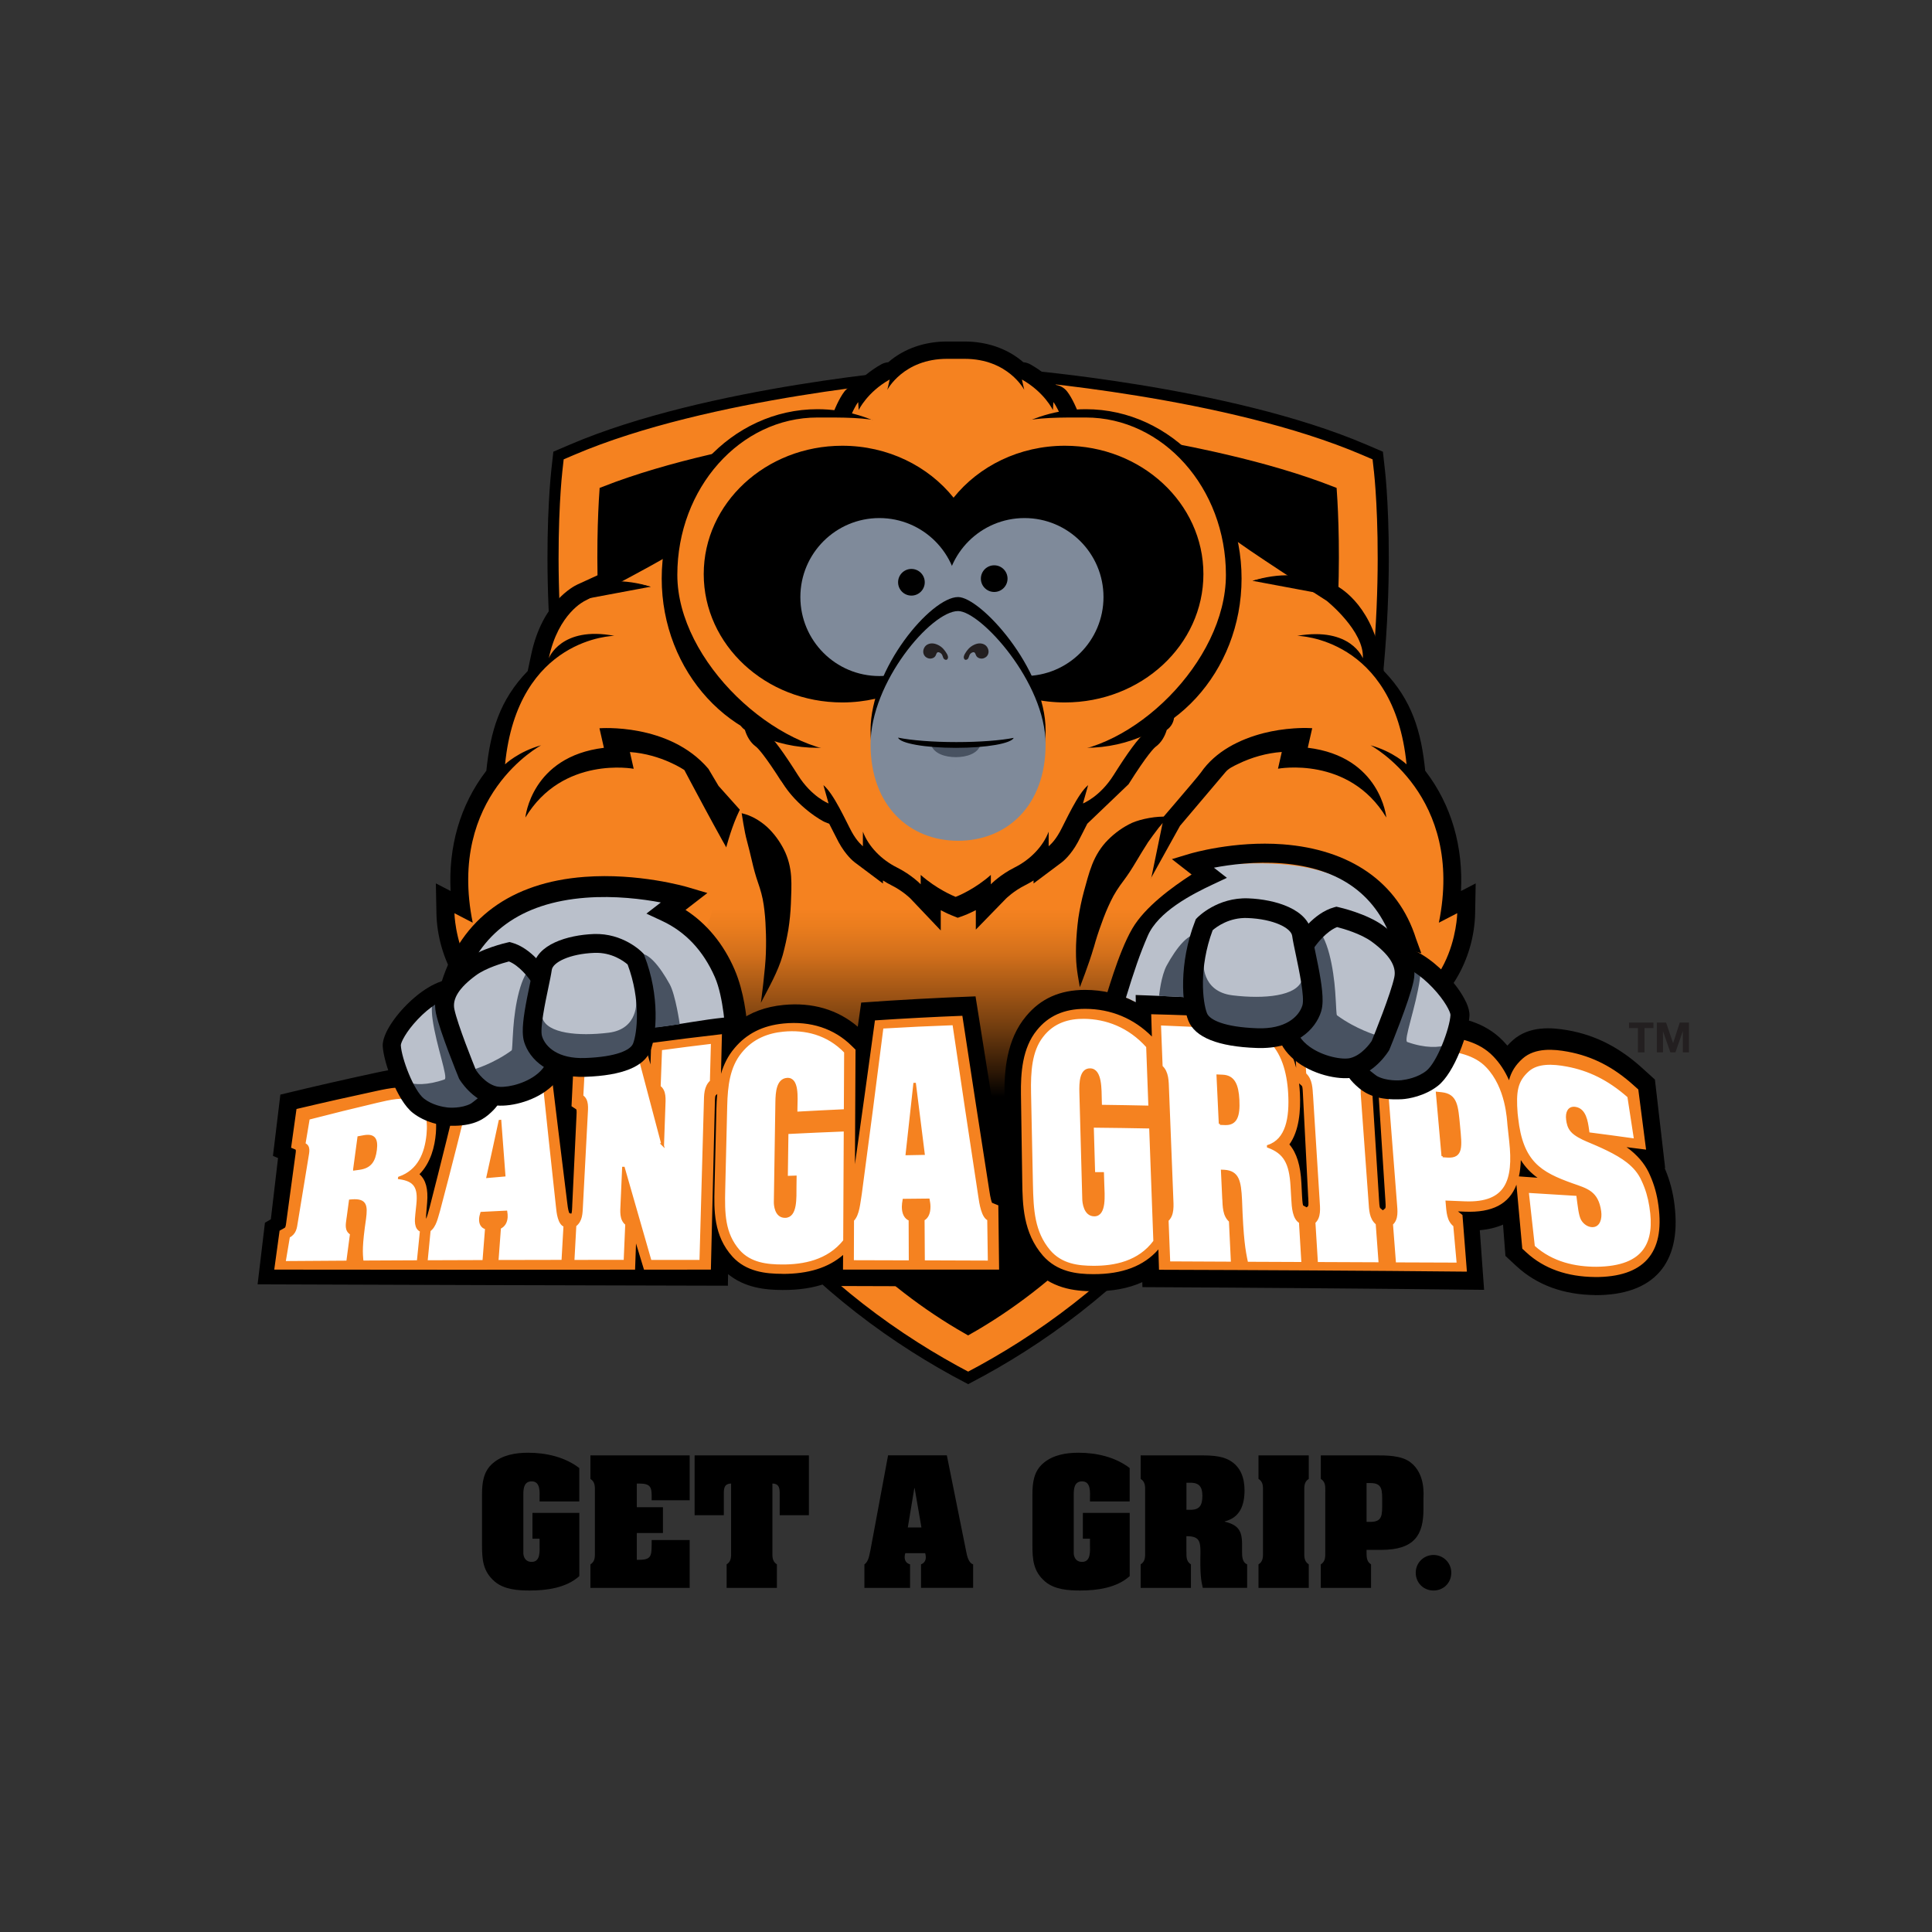 <?xml version="1.0" encoding="UTF-8"?><svg id="Layer_1" xmlns="http://www.w3.org/2000/svg" xmlns:xlink="http://www.w3.org/1999/xlink" viewBox="0 0 600 600"><rect x="0" y="0" width="600" height="600" fill="#333333" stroke="none"/><defs><style>.cls-1{stroke:#000;stroke-width:3.45px;}.cls-1,.cls-2,.cls-3,.cls-4,.cls-5,.cls-6,.cls-7{fill-rule:evenodd;}.cls-1,.cls-8,.cls-3{fill:#f58220;}.cls-1,.cls-9{stroke-miterlimit:10;}.cls-2{fill:url(#linear-gradient);}.cls-10{fill:#fff;}.cls-11,.cls-5{fill:#7f8a9a;}.cls-12{fill:#231f20;}.cls-9{fill:none;stroke:#f58220;stroke-width:.71px;}.cls-4{fill:#485261;}.cls-6{fill:#bac0cb;}</style><linearGradient id="linear-gradient" x1="289.5" y1="350.3" x2="289.5" y2="242.09" gradientUnits="userSpaceOnUse"><stop offset=".09" stop-color="#000"/><stop offset=".16" stop-color="#2c1705"/><stop offset=".29" stop-color="#723d0f"/><stop offset=".41" stop-color="#aa5a16"/><stop offset=".5" stop-color="#d3701b"/><stop offset=".58" stop-color="#eb7d1e"/><stop offset=".63" stop-color="#f58220"/></linearGradient></defs><path class="cls-7" d="M419.85,146.78s-83.79-22.43-118.78-22.95c0,0-84.22,5.36-120.3,25.63,0,0-4.21,220.68,122.01,268.82,0,0,141.84-83.98,117.07-271.51"/><path class="cls-1" d="M428.39,146.16l-.52-4.69-4.2-1.8c-42.3-18.12-107.96-23.3-110.73-23.51l-1.13,16c.63,.05,61.4,4.84,101.64,20.57,.94,13.76,2.45,55.82-9.17,102.98-16.51,67.04-51.32,127.28-103.62,157.03-52.3-29.75-87.11-89.98-103.62-157.03-11.62-47.16-10.11-89.23-9.17-102.98,40.21-15.72,101.01-20.53,101.64-20.57l-1.13-16c-2.78,.21-68.43,5.4-110.73,23.51l-4.2,1.8-.52,4.69c-.24,2.13-5.69,52.85,9.03,113.02,8.69,35.52,22.65,75.31,41.5,101.67,16.53,23.12,36.84,42.37,60.63,57.49,5.35,3.4,10.88,6.6,16.58,9.58,5.7-2.98,11.23-6.18,16.58-9.58,23.78-15.13,44.09-34.37,60.63-57.49,18.85-26.36,32.81-66.15,41.49-101.67,14.72-60.17,9.27-110.89,9.03-113.02"/><path class="cls-7" d="M453.72,276.73c.7-13.54-2.8-26.59-11.11-37.37-1.21-12.14-4.12-21.96-12.85-30.97l-1.07-5.09c-3.43-16.32-13.23-21.25-14.33-21.75l-7.89-3.62v4.48c-5.09-1.98-10.73-3.71-15.52-5.04-.05-.66-.59-6.54-5.35-10.87-3.47-3.16-15.07-10.19-17.36-11.57l-3.16-1.9c-45.02,15.45-92.79,14.49-122.82,0l-3.17,1.9c-2.29,1.38-27.54,8.41-31.02,11.56-4.76,4.33-5.3,10.21-5.35,10.86-4.8,1.33-10.43,3.06-15.52,5.04v-4.48l-7.89,3.62c-1.11,.51-10.91,5.44-14.34,21.75l-1.08,5.1c-8.77,9.06-11.59,18.8-12.85,30.97-8.3,10.82-11.8,23.78-11.1,37.36l-4.58-2.37,.18,9.34c.3,13.97,8.14,28.62,21.42,34.14,6.57,11.46,21.32,12.93,33.12,10.75,2.95,2.35,6.27,4.35,9.94,5.99,3.05,2.63,6.66,4.5,10.65,5.17,8.97,7.35,23.46,12.55,33.97,5.79,23.41-7.85,82.14-8.63,104.38,0,7.63,4.91,15.08,3.68,23.23,.41,2.94-1.18,7.04-3.17,10.73-6.19,4.43-.75,16.99-8.29,20.59-11.16,3.23,.6,6.32,.9,9.23,.9,9.26,0,19.08-3.25,23.89-11.65,13.29-5.52,21.13-20.17,21.42-34.14l.18-9.34-4.58,2.37"/><path class="cls-3" d="M452.56,283.6l-5.71,2.95c8.07-39.54-21.24-55.1-21.24-55.1,7.08,1.95,11.21,5.92,11.21,5.92-3.93-39.54-33.95-39.91-33.95-39.91,16.7-2.87,20.37,6.98,20.37,6.98,.54-8.43-11.21-17.84-11.21-17.84,0,0-26.77-17.16-30.02-20.11-3.24-2.95-16.64-6.8-16.64-6.8,0,0-21.44,15.66-23.9,17.51-2.46,1.86-4.54,7.92-6.71,13.87-2.17,5.95,.88,13.65,.05,18.3-.83,4.65,15.57,34.27,15.57,34.27,0,0-1.36,30.99,6.92,14.78,.15-.29,14.48-16.82,15.66-18.52,4.5-6.54,12.02-10.33,19.55-12.24,3.06-.77,6.2-1.25,9.36-1.46,1.75-.12,3.51-.16,5.26-.07,.13,0,.26,.01,.39,.02l-1.38,6.07c22.62,2.73,24.39,21.66,24.39,21.66-11.61-19.28-33.64-15.15-33.64-15.15,0,0,1.18-5.2,1.18-5.2-4.71,.34-9.36,1.66-13.6,3.73-1.34,.65-2.87,1.33-3.85,2.49-2.86,3.38-5.72,6.75-8.58,10.13-1.86,2.2-3.72,4.39-5.58,6.59-.03,.03-10.28,18.55-10.31,18.58,0,0-18.21,6.72-13.12,20.07,4.62,12.1,40.06,15.15,28.07,23.52,1.79,1.01,28.24,3.12,29.13,3.5,24,6.29,31.08-6.1,31.08-6.1-2.56-.2-9.44-.98-9.44-.98,30.09-.2,30.69-31.47,30.69-31.47"/><path class="cls-3" d="M141.11,283.6l5.7,2.95c-8.06-39.54,21.25-55.1,21.25-55.1-7.08,1.95-11.21,5.92-11.21,5.92,3.93-39.54,33.95-39.91,33.95-39.91-16.6-3.14-20.37,6.98-20.37,6.98,2.95-14.05,11.21-17.84,11.21-17.84,0,0,28.32-14.63,31.57-17.58,3.25-2.95,28.75-9.32,28.75-9.32,12.8,9.35,12.13,8.63,23.9,17.51,2.46,1.86,4.55,7.92,6.71,13.87,2.17,5.95-.88,13.65-.05,18.3,.83,4.65-8.47,31.14-8.47,31.14l-33.34,12-7.56-8.45-3.15-5.31c-12.2-14.36-33.83-12.59-33.83-12.59l1.38,6.07c-22.62,2.73-24.39,21.66-24.39,21.66,11.61-19.28,33.64-15.15,33.64-15.15l-1.18-5.2c9.84,.7,16.92,5.6,16.92,5.6,0,0,11.83,22.44,15.92,28.99-1.54,3.81,3.15,16.17,0,18.05-9.92,1.73-19.73,7.1-24.04,14.47-7.8,13.33-24.79,8.46-11.06,18.65-1.45,1.05,2.21,2.1,.1,2.85-24,6.29-31.08-6.1-31.08-6.1,2.56-.2,9.44-.98,9.44-.98-30.1-.2-30.69-31.47-30.69-31.47"/><path class="cls-7" d="M360.15,198.38c-3.81-5.38-4.3-10.5-4.17-12.11,.17-.51,.77-1.69,1.16-2.5,1.46-2.95,5.47-6.45,5.56-9.87,.39-15.23,.26-11.93-2.41-14.79-3.12-3.35-8.73-1.5-10.69-5.2-.77-1.45-1.56-2.71-2.58-3.79-1.48-1.56-3.24-2.57-5.36-3.04-.93-1.49-2.26-4.04-3.16-7.5-1.29-4.94-3.91-13.85-7.07-17.97-.85-1.11-2.08-1.83-3.4-2.05-1.87-2.07-4.49-4.4-8.02-6.39-.69-.39-1.44-.61-2.2-.67-5.06-4.4-11.6-6.44-18.26-6.44h-5.44c-6.7,0-13.15,2.04-18.26,6.44-.76,.06-1.51,.29-2.2,.67-3.53,1.99-6.15,4.32-8.02,6.39-1.32,.22-2.55,.93-3.4,2.05-3.15,4.12-5.78,13.03-7.06,17.97-.9,3.47-2.23,6.01-3.16,7.5-2.12,.47-3.89,1.47-5.36,3.04-1.1,1.17-1.93,2.52-2.75,4.12-1.84,3.56-10.19-.73-12.77,2.76-2.64,3.57,.13,12.15,.13,16.06,0,3.42-.76,7.77,.7,10.72,.4,.8,.99,1.99,1.16,2.5,.13,1.61,4.21,6.72,.4,12.11-5.5,7.77-6.56,16-4.78,20.01,.15,.65,.29,2.42,.29,3.84,0,1.82,.9,3.44,2.3,4.43,.61,1.97,1.65,3.9,3.41,5.19,.48,.35,2.53,2.25,8.55,11.81,1.42,2.26,2.95,4.09,4.43,5.56,17.29-1.3,91.39,.48,91.39,.48,1.76-1.08,3.75-2.09,5.82-2.39,.89-.13,1.77-.01,2.48,.38,1.01-1.16,2.03-2.49,2.99-4.02,6.02-9.56,8.07-11.45,8.55-11.81,1.76-1.29,2.8-3.22,3.41-5.19,1.4-.98,2.3-2.6,2.3-4.42,0-1.42,.14-3.19,.29-3.84,1.77-4,.72-12.23-4.78-20.01"/><path class="cls-3" d="M355.75,201.5c-4.96-7.01-5.4-13.72-5.11-16.06,.29-2.34,4.23-7.73,4.23-11.38s-5.73-8.76-8.33-14.16c-2.61-5.4-3.49-7.74-7.87-7.74,0,0-3.5-3.94-5.4-11.24-1.9-7.3-4.23-13.57-6.13-16.05l-.15,2.48s-2.63-5.55-9.63-9.49l.73,3.21s-4.96-9.63-18.54-9.63h-5.44c-13.57,0-18.54,9.63-18.54,9.63l.73-3.21c-7.01,3.94-9.63,9.49-9.63,9.49l-.15-2.48c-1.9,2.48-4.23,8.76-6.13,16.05-1.9,7.3-5.4,11.24-5.4,11.24-4.38,0-5.25,2.33-7.87,7.74-2.61,5.4-10.2,10.51-10.2,14.16s-.46,9.05-.17,11.38c.29,2.33,6.12,9.05,1.15,16.06-4.96,7-4.96,13.28-4.23,14.74,.73,1.46,0,0,0,0,.72-4.17,3.02,.05,3.06,0-1.46,2.77-1.02,9.63,1.17,11.24,2.19,1.61,5.69,6.57,9.93,13.28,4.23,6.71,9.49,8.76,9.49,8.76l-1.6-5.69c3.21,2.63,7.01,11.24,8.76,14.45,1.75,3.21,3.5,4.52,3.5,4.52v-4.52c1.75,4.67,5.84,8.76,10.51,11.09,4.67,2.34,7.44,5.26,7.44,5.26v-2.92c4.86,4.32,10.09,6.52,10.85,6.82,.85-.3,6.08-2.5,10.94-6.82v2.92s2.77-2.92,7.44-5.26c4.67-2.33,8.76-6.42,10.51-11.09v4.52s1.75-1.31,3.5-4.52c1.75-3.21,5.55-11.82,8.76-14.45l-1.61,5.69s5.26-2.04,9.49-8.76c4.23-6.71,7.74-11.68,9.92-13.28,2.19-1.61,2.63-8.46,1.17-11.24,.05,.05-.18-6.86,.54-2.69,0,0,1.8,4.15,2.53,2.69,.73-1.46,.73-7.74-4.23-14.74Z"/><path d="M337.21,127.08c-17.73,0-33.25,10.43-41.67,25.94-8.42-15.51-23.94-25.94-41.67-25.94-26.67,0-48.37,23.59-48.37,52.58s21.7,52.58,48.37,52.58c17.73,0,33.25-10.43,41.67-25.94,8.42,15.51,23.94,25.94,41.67,25.94,26.67,0,48.37-23.59,48.37-52.58s-21.7-52.58-48.37-52.58Z"/><path class="cls-8" d="M327.49,233.87c-15.24,0-19.87-15.66-27.7-30.45l-4.26-8.04-4.26,8.04c-7.84,14.79-10.84,30.45-26.08,30.45-23.99,0-54.84-28.4-54.84-55.34s19.52-48.87,43.51-48.87c15.24,0,29.58-.53,37.41,14.26l4.26,8.04,4.26-8.04c7.84-14.79,22.17-14.26,37.42-14.26,23.99,0,43.51,21.92,43.51,48.87s-29.23,55.34-53.22,55.34Z"/><path d="M330.71,138.43c-14.17,0-26.73,6.35-34.57,16.13-7.84-9.79-20.4-16.13-34.57-16.13-23.76,0-43.02,17.85-43.02,39.86s19.26,39.86,43.02,39.86c14.17,0,26.73-6.35,34.57-16.13,7.84,9.79,20.4,16.13,34.57,16.13,23.76,0,43.02-17.85,43.02-39.86s-19.26-39.86-43.02-39.86Z"/><circle class="cls-11" cx="318.17" cy="185.42" r="24.53"/><circle class="cls-11" cx="273.09" cy="185.42" r="24.53"/><path class="cls-7" d="M324.72,226.79c0,19.24-12.17,29.97-27.18,29.97s-27.18-10.74-27.18-29.97,18.83-41.37,27.18-41.37c6.95,0,27.18,22.13,27.18,41.37Z"/><path class="cls-4" d="M296.84,239.04v-.11s-.08,.06,0,.11"/><path class="cls-5" d="M324.72,231.14c0,19.24-12.17,29.97-27.18,29.97s-27.18-10.74-27.18-29.97,18.83-41.37,27.18-41.37c6.95,0,27.18,22.13,27.18,41.37Z"/><path class="cls-4" d="M296.84,238.92v.11c.07-.05,0-.11,0-.11"/><path class="cls-12" d="M291.62,202.58c-.31-.08-.61-.02-.77,.36l-.26,.62c-.2,.42-.55,.71-1.05,.87-.5,.16-.99,.13-1.46-.06-.6-.25-1-.65-1.22-1.21-.21-.56-.19-1.15,.06-1.77,.3-.72,.83-1.2,1.59-1.44,.76-.24,1.59-.17,2.47,.19,.92,.38,1.7,.96,2.3,1.76,.44,.58,1.4,1.81,1.07,2.59-.17,.41-.46,.53-.88,.36-.66-.27-.62-1.14-.99-1.65-.18-.25-.54-.53-.88-.62Z"/><path class="cls-12" d="M301.24,203.2c-.37,.51-.34,1.38-.99,1.65-.41,.17-.71,.05-.88-.36-.33-.79,.63-2.01,1.07-2.59,.6-.79,1.38-1.37,2.3-1.76,.89-.37,1.71-.43,2.47-.19,.76,.24,1.29,.72,1.59,1.44,.26,.62,.28,1.21,.06,1.77-.21,.56-.62,.96-1.22,1.21-.47,.2-.96,.22-1.46,.06-.5-.16-.85-.44-1.05-.87l-.26-.62c-.16-.38-.46-.44-.77-.36-.35,.09-.7,.37-.88,.62Z"/><path class="cls-4" d="M289.19,231.41c.93,2.65,4.34,3.74,7.71,3.73,3.35-.01,6.67-1.11,7.59-3.73-3.09-.71-12.21-.71-15.3,0"/><path class="cls-7" d="M297.04,230.46c-7.49,0-14.1-.55-18.13-1.38,.58,1.77,8.4,3.17,17.97,3.17s17.18-1.37,17.94-3.1c-4.05,.8-10.51,1.31-17.78,1.31Z"/><path class="cls-2" d="M361.09,255.51c-4.98,7.53-10.01-12.13-10.7-11.87l-12.72,12.17c-.58,1.1-1.08,2.12-1.45,2.85-.57,1.15-1.08,2.15-1.48,2.88-2.21,4.05-4.57,5.94-5.02,6.28l-8.74,6.55v-.94c-.84,.54-1.71,1.03-2.6,1.48-3.67,1.84-5.92,4.13-5.95,4.15l-9.38,9.64v-6.05c-2.19,1.13-3.63,1.66-3.67,1.67l-1.95,.7-1.92-.77c-.45-.18-1.68-.7-3.35-1.57v6.28l-9.42-9.92s-2.26-2.3-5.93-4.13c-.89-.45-1.76-.94-2.6-1.48v.95l-8.74-6.55c-.45-.34-2.81-2.23-5.02-6.28-.4-.74-.9-1.74-1.48-2.88-.37-.73-.88-1.75-1.45-2.85l-1.41-.55c-.71-.28-8.29-4.42-13.34-12.43-.53-.85-1.31-.02-1.79-.75-14.54-.16-17.82,35.09-20.49,43.01,0,0-22.04,41.25,62.56,64.52,0,0,89.81,12.86,73.86-73.91l4.17-20.21Z"/><path class="cls-3" d="M373.95,153.95s-8.73-9.35-18.67-12.03c0,0-3.64-.73-2.98,0,.65,.73,3.41,3.22,4.33,3.87,.92,.66,3.98,1.78,4.42,2.79,.44,1.01-.09,1.27,1.36,2.19q1.44,.92,2.23,1.44c.79,.53,9.32,1.73,9.32,1.73"/><path class="cls-7" d="M339.64,161.9l3.41-.83s-2.58-2.02-8.17,2.34c0,0,4.48-.79,6.33-1.28l-1.56-.24"/><circle cx="308.76" cy="179.7" r="4.14"/><circle cx="283.05" cy="180.83" r="4.14"/><path d="M237.85,295.83c.09-2.52,.08-5.03-.05-7.51-.07-2.48-.28-4.93-.63-7.32-.33-2.4-1-4.72-1.77-6.92-.77-2.2-1.34-4.35-1.84-6.53-.52-2.18-1.03-4.38-1.66-6.69-.66-2.3-1.57-8.31-1.57-8.31,2.94,.67,5.55,2.21,7.79,4.18,2.19,2.01,3.98,4.45,5.32,7.08,1.35,2.63,2.05,5.51,2.25,8.37,.2,2.87,.02,5.69-.07,8.45-.11,2.76-.38,5.47-.8,8.14-.46,2.67-1.05,5.29-1.74,7.86-1.46,5.14-4.35,10.11-6.78,14.81,0,0,1.43-10.57,1.56-15.62Z"/><path d="M339.67,294.3c.69-2.52,1.49-5,2.39-7.42,.84-2.43,1.82-4.79,2.91-7.04,1.07-2.27,2.47-4.36,3.93-6.29,1.46-1.93,2.69-3.88,3.88-5.88,1.19-1.99,2.4-4,3.75-6.1,1.38-2.07,5.94-7.91,5.94-7.91-3.15-.27-8.02,.63-10.88,1.87-2.82,1.3-5.36,3.15-7.53,5.33-2.17,2.18-3.76,4.8-4.86,7.57-1.1,2.78-1.8,5.63-2.57,8.38-.75,2.76-1.32,5.54-1.74,8.31-.37,2.79-.6,5.56-.71,8.33-.14,5.54,.2,7.72,1.17,13.13,0,0,2.86-7.24,4.3-12.28Z"/><path d="M495.41,402.2c-9.78-.11-18.06-3.06-24.51-9.03-1.12-1.04-2.25-2.08-3.37-3.13-.25-3.24-.5-6.48-.75-9.73-2.09,.92-4.5,1.51-7.22,1.74,.45,6.18,.9,12.35,1.34,18.52-35.33-.4-70.71-.66-106.11-.84-.01-.52-.03-1.03-.04-1.55-4.24,1.93-9.26,2.87-15.11,2.84-6.19-.03-13.3-.92-19.05-7.22-2.34-2.61-4.02-5.39-5.22-8.21,.06,4.66,.13,9.31,.19,13.97-19.64-.08-39.29-.14-58.94-.19,0-.28,0-.56,0-.84-3.93,1.43-8.44,2.11-13.59,2.09-5.5-.02-11.72-.7-16.92-4.93-.02,1.2-.04,2.4-.06,3.6-48.65-.12-97.32-.23-146.05-.43,.76-6.38,1.52-12.76,2.28-19.13,.61-.35,1.22-.71,1.83-1.07,.74-6.34,1.49-12.68,2.24-19.01-.53-.23-1.05-.46-1.58-.68,.76-6.35,1.53-12.7,2.3-19.03,9.96-2.42,19.94-4.7,29.95-6.85,4.1-.87,10.28-2.22,15.22,.07,2.11,.94,3.84,2.4,5.15,4.31,.7-2.98,1.4-5.97,2.1-8.97,29.78-5.79,59.73-10.38,89.73-13.67-.01,.83-.03,1.65-.04,2.48,3.91-2.92,8.58-4.67,14.14-5.21,8.94-.88,16.86,1.44,23.07,6.76,.35-2.5,.71-5,1.06-7.5,11.84-.85,23.67-1.5,35.51-1.93,3.02,19.11,6.11,38.32,9.25,57.59,.03,.01,.06,.02,.08,.03,0-.26-.34-26.77-.34-26.77-.1-7.68,.6-17.44,6.74-24.72,4.48-5.41,10.45-8.13,18.24-8.14,5.58,0,10.81,1.26,15.5,3.69-.02-.74-.04-1.48-.06-2.22,10.1,.15,20.2,.47,30.28,.96,3.73,.17,9.18,.48,14.17,3.93-.05-1.05-.09-2.1-.14-3.15,17.41,1.11,34.77,2.73,52.07,4.88,4.54,.54,12.09,1.61,18.05,7.76,.46,.47,.9,.96,1.33,1.46,.53-.59,1.11-1.16,1.74-1.72,5.12-4.51,12.11-3.91,16.93-3.07,8.94,1.56,16.34,5.5,23.41,11.94,1.24,1.13,2.49,2.26,3.74,3.39,1.06,9.17,2.12,18.34,3.18,27.49-.05,0-.11-.01-.16-.02,.05,.11,.1,.22,.14,.34,1.45,3.41,2.47,7.22,2.92,11.08,.01,.09,.02,.18,.03,.27,2.18,18.01-6.57,27.85-24.65,27.79Z"/><path class="cls-8" d="M495.28,396.59c-8.57-.09-15.75-2.57-21.25-7.63-.42-.39-.85-.78-1.27-1.17-.6-6.62-1.21-13.25-1.81-19.87-2.29,6.03-7.52,8.71-15.99,8.38-.73-.03-1.45-.06-2.18-.09,.47,.37,.94,.74,1.4,1.11,.46,5.87,.92,11.74,1.38,17.6-31.84-.32-63.72-.49-95.62-.58-.06-2.11-.13-4.21-.19-6.32-4.54,5.17-11.17,7.7-20.17,7.68-5.25,0-11.23-.71-15.68-5.74-6.21-7.13-6.32-15.94-6.43-23.03-.13-8.98-.26-17.96-.4-26.94-.1-6.8,.42-14.51,4.94-20.04,3.56-4.44,8.46-6.65,15-6.64,8.04,.01,15.17,3.02,20.72,8.6-.07-2.31-.14-4.62-.21-6.93,8.41,.2,16.82,.52,25.21,.95,3.79,.19,8.95,.51,13.1,4.12,3.15,2.67,5.42,6.61,6.71,11.57-.24-4.83-.48-9.66-.72-14.49,15.72,1.16,31.39,2.74,47.01,4.78,4.14,.52,10.39,1.43,14.93,6.16,2,2.08,3.63,4.54,4.88,7.4,.68-2.57,1.98-4.72,4.24-6.73,3.94-3.48,9.84-2.89,13.94-2.14,7.87,1.44,14.37,4.9,20.56,10.48,.47,.42,.94,.84,1.41,1.26,.81,6.23,1.61,12.46,2.42,18.69-2.02-.26-4.05-.52-6.07-.77,.49,.34,.97,.71,1.42,1.08,2.77,2.29,4.7,4.83,5.93,7.78,1.23,2.76,2.11,5.9,2.53,9.1,.01,.09,.02,.18,.04,.27,2,14.76-4.65,22.17-19.77,22.11Zm-68.86-57.95c-.19,.16-.27,.32-.12,2.52,.01,.21,.03,.42,.04,.63,.63,10.1,1.26,20.2,1.9,30.3,.01,.21,.03,.42,.04,.63,.13,2.2,.22,2.37,.45,2.55,.24,.2,.49,.4,.73,.6,.22-.18,.44-.37,.66-.55,.19-.16,.28-.33,.12-2.53-.01-.21-.03-.42-.04-.63-.64-10.07-1.29-20.15-1.93-30.23-.01-.21-.02-.42-.04-.63-.13-2.2-.23-2.37-.44-2.56-.24-.21-.48-.42-.72-.63-.22,.17-.43,.35-.65,.52Zm-20.63,36.32c.12-.1,.23-.2,.35-.3,.2-.17,.28-.34,.15-2.6-.01-.21-.02-.43-.04-.64-.53-10.33-1.06-20.66-1.58-31-.01-.21-.02-.43-.03-.64-.1-2.25-.2-2.43-.41-2.62-.26-.23-.53-.46-.79-.7,.12,1,.21,2.04,.26,3.1,.27,5.35-.23,11.66-3.27,15.85,2.3,2.7,3.45,6.54,3.73,12,.07,1.32,.13,2.63,.2,3.95,.04,.73,.12,2.35,.33,3,.36,.2,.73,.4,1.1,.59Zm71.7-9.2c-2-1.44-3.76-3.21-5.19-5.5-.06,1.86-.25,3.56-.59,5.08,1.93,.14,3.85,.28,5.78,.42Zm-234.5,29.84c-5.25,0-11.22-.67-15.49-5.31-5.96-6.56-5.75-14.61-5.6-21.15,.19-8.27,.39-16.53,.59-24.78,.03-1.5,.11-3.05,.26-4.61-.13,.12-.27,.24-.41,.35-.21,.18-.3,.35-.34,2.48,0,.2,0,.4-.01,.6-.41,17.02-.81,34.06-1.22,51.11-6.92,0-13.84,.01-20.77,.02-.83-2.73-1.66-5.44-2.48-8.14-.1,2.71-.19,5.42-.29,8.14-37.33,.03-74.67,.04-112.06-.02,.55-4.03,1.11-8.06,1.66-12.09,.52-.29,1.03-.58,1.55-.87,.22-.13,.33-.25,.52-1.71,.02-.14,.04-.28,.05-.42,.91-6.73,1.82-13.45,2.74-20.16,.02-.14,.04-.28,.06-.42,.21-1.46,.14-1.56-.05-1.64-.43-.18-.87-.36-1.3-.54,.56-4.01,1.12-8.02,1.68-12.03,8.3-1.97,16.62-3.84,24.96-5.63,3.75-.8,8.89-1.91,12.64-.17,4.24,1.87,6.23,6.56,5.68,13.33-.34,4.11-1.56,9.13-5.09,12.72,2,1.77,2.73,4.62,2.38,8.82-.08,1.01-.17,2.02-.25,3.04-.04,.47-.12,1.41-.06,1.99,.28-.64,.55-1.62,.72-2.24,.12-.44,.24-.87,.36-1.28,3.49-13.58,6.92-27.45,10.29-41.59,8.97-1.7,17.96-3.29,26.96-4.77,1.76,14.66,3.59,29.64,5.49,44.92,.23,2.1,.5,2.89,.65,3.18,.2,.06,.4,.13,.6,.19,.14-.18,.22-.57,.29-2.18,0-.19,.02-.37,.02-.56,.43-8.99,.85-17.97,1.28-26.95,0-.19,.02-.37,.03-.56,.11-1.96,.02-2.1-.17-2.23-.46-.3-.91-.6-1.37-.89,.26-5.39,.53-10.78,.79-16.16,7.3-1.15,14.61-2.22,21.92-3.22,.6,2.12,1.2,4.26,1.81,6.4,.08-2.23,.15-4.45,.23-6.67,7.32-.99,14.64-1.89,21.96-2.73-.1,4.1-.19,8.21-.29,12.31,.84-2.84,2.15-5.58,4.23-8.01,3.72-4.43,8.69-6.99,15.23-7.62,8.4-.82,15.69,1.57,21.14,6.96,.39,.39,.78,.77,1.18,1.16-.06,11.86-.12,23.72-.18,35.58,2.1-14.82,4.17-29.71,6.21-44.66,9.05-.6,18.1-1.08,27.15-1.43,2.73,18.02,5.52,36.12,8.37,54.29,.37,2.49,.68,3.44,.85,3.79,.65,.26,1.3,.53,1.95,.79,.08,6.65,.16,13.3,.24,19.95-16.15-.01-32.31-.01-48.48,0,0-1.52,.02-3.03,.03-4.55-4.61,4-10.82,5.9-18.84,5.89Z"/><g><path class="cls-10" d="M107.96,378.45c-.24,1.82-.67,3.64,1.09,4.7-.38,2.9-.76,5.81-1.15,8.71-6.52,.04-13.03,.08-19.55,.13,.44-2.64,.88-5.28,1.33-7.91,2.08-1.14,2.17-2.82,2.45-4.5,1.11-6.74,2.21-13.49,3.32-20.23,.28-1.68,.72-3.41-.94-4.06,.44-2.64,.88-5.28,1.33-7.91,7.04-1.82,14.1-3.57,21.17-5.23,3.78-.88,8.53-2.05,11.62-.63,3.74,1.65,4.67,5.98,4.18,10.85-.6,5.88-2.75,11.22-8.8,13.37,0,.04,0,.08-.01,.12,4.8,.66,6.22,2.76,5.66,8.17-.11,1.02-.21,2.03-.32,3.05-.19,1.81-.46,4.41,1.43,5.15-.32,3.17-.64,6.35-.96,9.52-5.75,.02-11.51,.05-17.26,.08-.32-2.75-.44-5.06,.78-13.39,.5-3.96,.33-5.92-3.96-5.62-.22,.02-.43,.04-.65,.06-.25,1.86-.5,3.71-.75,5.57Zm2.06-15.29c.53-.07,1.05-.15,1.58-.22,3.39-.46,4.66-2.36,5.09-5.87,.4-3.22-.42-4.79-3.77-4.15-.52,.1-1.04,.2-1.56,.29-.45,3.32-.89,6.63-1.34,9.95Zm40.17,28.52c-5.92,.02-11.83,.04-17.75,.06,.31-3.21,.63-6.41,.94-9.62,1.85-1.33,2.3-4.15,2.97-6.29,3.46-13.07,6.85-26.46,10.17-40.14,7.28-1.47,14.58-2.85,21.89-4.14,1.46,14.09,3,28.49,4.6,43.19,.18,1.92,.58,5.33,2.34,5.93-.21,3.65-.41,7.3-.62,10.95-6.76,0-13.52,.02-20.28,.04,.26-3.45,.51-6.9,.77-10.35,1.29-.59,1.97-1.71,2.08-3.28,.04-.62-.03-1.16-.11-1.7-2.56,.12-5.12,.25-7.67,.38-.16,.54-.33,1.15-.37,1.68-.13,1.6,.5,2.71,1.84,3.06-.27,3.4-.53,6.81-.8,10.21Zm6.42-26.65c-.44-5.7-.87-11.34-1.28-16.94-.04,0-.08,.01-.12,.02-1.25,5.84-2.52,11.63-3.79,17.37,1.73-.15,3.46-.3,5.19-.45Zm49.14-9.62s.08,0,.12,0c.14-3.88,.28-7.76,.41-11.64,.09-2.46,.35-4.96-1.46-6.29,.14-3.89,.29-7.78,.43-11.67,5.29-.72,10.59-1.39,15.89-2.02-.11,4.01-.22,8.02-.32,12.03-1.91,1.76-1.81,4.27-1.88,6.79-.45,16.34-.91,32.68-1.36,49.02-5.2,0-10.39,0-15.59,0-2.82-9.84-5.59-19.49-8.31-28.93-.04,0-.08,0-.12,0-.16,3.73-.33,7.46-.49,11.19-.1,2.41-.39,4.81,1.46,6.27-.16,3.82-.32,7.64-.49,11.46-5.34,0-10.67,0-16.01,.01,.2-3.68,.4-7.36,.6-11.04,1.99-1.51,1.93-3.85,2.06-6.18,.49-9.37,.99-18.73,1.48-28.1,.12-2.33,.42-4.7-1.37-5.91,.2-3.68,.4-7.36,.6-11.04,5.59-.91,11.18-1.76,16.78-2.57,2.47,9.34,4.99,18.89,7.57,28.62Zm56.66-10.58c-5.05,.23-10.09,.49-15.13,.77,0-.52,.01-1.04,.02-1.57,.04-3.13,.58-9.19-2.87-8.93-2.93,.22-3.22,4.08-3.27,7.1-.16,10.38-.32,20.76-.48,31.14-.01,.73,.17,4.57,3.16,4.52,3.53-.05,3.12-6.06,3.16-9.28,.01-1.04,.03-2.09,.04-3.13-.91,.03-1.82,.06-2.73,.09,.06-4.57,.13-9.14,.19-13.71,5.96-.3,11.93-.57,17.89-.8-.06,11.43-.12,22.87-.17,34.3-5.07,6.39-12.75,7.75-19.31,7.72-4.64-.01-9.93-.54-13.51-4.64-4.63-5.37-4.71-11.55-4.53-19.06,.21-8.67,.42-17.35,.62-26.02,.15-6.07,.82-12.01,4.52-16.55,3.7-4.63,8.65-6.3,13.24-6.74,6.8-.66,13.8,.98,19.26,6.67-.03,6.04-.06,12.08-.09,18.11Zm20.17,46.94c-5.92-.02-11.84-.04-17.76-.05,.02-4.26,.03-8.52,.05-12.78,1.74-1.7,1.93-5.41,2.42-8.2,2.29-17.12,4.53-34.34,6.72-51.66,7.38-.44,14.76-.79,22.14-1.05,2.61,17.74,5.28,35.55,8.01,53.42,.33,2.33,.98,6.48,2.79,7.25,.06,4.38,.13,8.76,.19,13.14-6.76-.03-13.52-.05-20.28-.07-.03-4.34-.05-8.67-.08-13.01,1.25-.69,1.84-2.07,1.83-4.04,0-.77-.13-1.46-.25-2.14-2.57,.02-5.13,.05-7.7,.08-.12,.68-.23,1.45-.23,2.13,0,2.04,.73,3.49,2.11,3.99,.02,4.32,.04,8.65,.05,12.97Zm4.25-33.46c-.91-7.23-1.82-14.45-2.72-21.66-.04,0-.08,0-.12,0-.79,7.26-1.58,14.52-2.39,21.76,1.74-.04,3.48-.07,5.22-.1Zm70.19-14.59c-5.05-.11-10.1-.2-15.15-.26-.02-.55-.03-1.1-.05-1.65-.1-3.3,.18-9.63-3.28-9.67-2.93-.03-3.06,4.06-2.97,7.27,.3,11.03,.6,22.07,.9,33.1,.02,.78,.37,4.87,3.36,4.88,3.53,.02,2.86-6.32,2.76-9.71-.03-1.1-.07-2.2-.1-3.3-.91,0-1.82-.01-2.74-.02-.14-4.84-.28-9.67-.42-14.51,5.97,.05,11.94,.14,17.91,.26,.43,11.79,.87,23.58,1.3,35.38-4.8,6.54-12.41,8-18.98,7.97-4.64-.02-9.96-.56-13.72-5.01-4.88-5.84-5.24-12.6-5.41-20.76-.19-9.43-.38-18.87-.58-28.3-.14-6.6,.27-13.03,3.79-17.56,3.52-4.62,8.43-5.83,13.03-5.78,6.81,.07,13.92,2.59,19.64,8.98,.23,6.23,.46,12.45,.69,18.68Zm22.92,28.27c.13,2.73,.08,5.47,2.07,7.21,.21,4.33,.42,8.65,.62,12.98-6.52-.03-13.04-.06-19.56-.09-.17-4.37-.34-8.75-.51-13.12,1.85-1.71,1.56-4.47,1.45-7.23-.44-11.07-.88-22.15-1.31-33.22-.11-2.76-.04-5.52-1.99-7.3-.17-4.37-.34-8.75-.51-13.12,7.2,.27,14.4,.62,21.59,1.07,3.84,.23,8.66,.49,12.19,3.69,4.27,3.76,6.03,9.98,6.42,16.51,.47,7.88-.78,14.66-6.58,16.55,0,.06,0,.11,0,.17,5.06,1.88,6.9,4.97,7.32,12.27,.08,1.37,.16,2.74,.24,4.11,.14,2.43,.35,5.96,2.38,7.08,.25,4.24,.5,8.49,.76,12.73-5.76-.02-11.52-.05-17.27-.07-.86-4-1.45-7.42-1.88-19.59-.29-5.79-.85-8.7-5.19-8.98-.22,0-.44-.01-.65-.02,.13,2.79,.26,5.59,.39,8.38Zm-1.08-23c.53,.02,1.06,.04,1.59,.06,3.42,.12,4.36-2.39,4.1-7.49-.24-4.68-1.42-7.29-4.82-7.45-.53-.02-1.05-.05-1.58-.07,.23,4.99,.47,9.97,.71,14.96Zm28.58-8.35c-.17-2.66-.16-5.31-2.13-7.11-.26-4.22-.52-8.45-.78-12.67,6.29,.55,12.58,1.18,18.85,1.87,.3,4.12,.61,8.23,.91,12.35-1.75,1.46-1.39,4.09-1.2,6.69,.76,10.46,1.52,20.91,2.27,31.37,.19,2.61,.2,5.21,2.23,6.88,.3,4.12,.61,8.23,.91,12.35-6.52-.03-13.04-.05-19.56-.08-.26-4.22-.52-8.45-.78-12.67,1.81-1.63,1.46-4.29,1.3-6.96-.67-10.68-1.34-21.35-2.01-32.03Zm23.61,1.78c-.2-2.58-.23-5.13-2.22-6.92-.31-4.09-.63-8.18-.94-12.27,6.74,.78,13.47,1.64,20.19,2.57,4.22,.58,9.86,1.37,13.69,5.37,6.25,6.49,6.57,16.53,6.74,18.2,.18,1.69,.36,3.38,.55,5.08,1.32,12.14-1.07,19.48-14.12,18.99-1.88-.08-3.77-.16-5.65-.23,.29,3.29,.34,5.79,2.39,7.4,.36,3.95,.72,7.9,1.07,11.86-6.52-.02-13.04-.05-19.56-.07-.31-4.09-.63-8.18-.94-12.27,1.79-1.57,1.41-4.14,1.21-6.72-.8-10.33-1.61-20.65-2.41-30.98Zm16.98,16.62c.49,.03,.98,.07,1.48,.1,4.66,.32,4.16-3.16,3.58-9.35-.59-6.26-.74-9.72-5.35-10.23-.49-.05-.97-.11-1.46-.16,.58,6.55,1.17,13.09,1.75,19.64Zm45.12-8.13c-.36-2.65-.91-6.35-3.92-6.81-1.97-.3-2.79,1.32-2.5,3.6,.15,1.21,.42,2.43,1.37,3.52,1.02,1.24,3.35,2.36,4.69,2.93,3.9,1.64,9.14,3.83,12.67,6.6,2.03,1.61,3.63,3.42,4.7,5.87,1.2,2.53,1.98,5.26,2.39,7.9,.01,.09,.03,.18,.04,.26,1.71,10.82-1.42,18.84-16.81,18.98-6.56,0-13.69-1.45-19.47-6.64-.63-5.67-1.26-11.34-1.89-17.02,5.16,.3,10.31,.62,15.46,.95,.46,3.62,.74,6.31,1.44,7.61,.69,1.23,1.92,2.05,3.12,2.09,2.15,.08,2.77-2.32,2.48-4.48-.83-6.12-4.15-6.84-8.68-8.44-9.93-3.55-15.61-6.87-17.12-20.62-.05-.47-.1-.94-.16-1.41-.52-6.78-.02-10.11,3.57-13.33,2.92-2.61,7.6-2.44,12.19-1.57,6.66,1.26,12.77,4.12,19.03,9.64,.69,4.47,1.37,8.94,2.06,13.41-4.83-.68-9.67-1.33-14.51-1.95-.05-.37-.1-.74-.15-1.11Z"/><path class="cls-9" d="M107.96,378.45c-.24,1.82-.67,3.64,1.09,4.7-.38,2.9-.76,5.81-1.15,8.71-6.52,.04-13.03,.08-19.55,.13,.44-2.64,.88-5.28,1.33-7.91,2.08-1.14,2.17-2.82,2.45-4.5,1.11-6.74,2.21-13.49,3.32-20.23,.28-1.68,.72-3.41-.94-4.06,.44-2.64,.88-5.28,1.33-7.91,7.04-1.82,14.1-3.57,21.17-5.23,3.78-.88,8.53-2.05,11.62-.63,3.74,1.65,4.67,5.98,4.18,10.85-.6,5.88-2.75,11.22-8.8,13.37,0,.04,0,.08-.01,.12,4.8,.66,6.22,2.76,5.66,8.17-.11,1.02-.21,2.03-.32,3.05-.19,1.81-.46,4.41,1.43,5.15-.32,3.17-.64,6.35-.96,9.52-5.75,.02-11.51,.05-17.26,.08-.32-2.75-.44-5.06,.78-13.39,.5-3.96,.33-5.92-3.96-5.62-.22,.02-.43,.04-.65,.06-.25,1.86-.5,3.71-.75,5.57Zm2.06-15.29c.53-.07,1.05-.15,1.58-.22,3.39-.46,4.66-2.36,5.09-5.87,.4-3.22-.42-4.79-3.77-4.15-.52,.1-1.04,.2-1.56,.29-.45,3.32-.89,6.63-1.34,9.95Zm40.17,28.52c-5.92,.02-11.83,.04-17.75,.06,.31-3.21,.63-6.41,.94-9.62,1.85-1.33,2.3-4.15,2.97-6.29,3.46-13.07,6.85-26.46,10.17-40.14,7.28-1.47,14.58-2.85,21.89-4.14,1.46,14.09,3,28.49,4.6,43.19,.18,1.92,.58,5.33,2.34,5.93-.21,3.65-.41,7.3-.62,10.95-6.76,0-13.52,.02-20.28,.04,.26-3.45,.51-6.9,.77-10.35,1.29-.59,1.97-1.71,2.08-3.28,.04-.62-.03-1.16-.11-1.7-2.56,.12-5.12,.25-7.67,.38-.16,.54-.33,1.15-.37,1.68-.13,1.6,.5,2.71,1.84,3.06-.27,3.4-.53,6.81-.8,10.21Zm6.42-26.65c-.44-5.7-.87-11.34-1.28-16.94-.04,0-.08,.01-.12,.02-1.25,5.84-2.52,11.63-3.79,17.37,1.73-.15,3.46-.3,5.19-.45Zm49.14-9.62s.08,0,.12,0c.14-3.88,.28-7.76,.41-11.64,.09-2.46,.35-4.96-1.46-6.29,.14-3.89,.29-7.78,.43-11.67,5.29-.72,10.59-1.39,15.89-2.02-.11,4.01-.22,8.02-.32,12.03-1.91,1.76-1.81,4.27-1.88,6.79-.45,16.34-.91,32.68-1.36,49.02-5.2,0-10.39,0-15.59,0-2.82-9.84-5.59-19.49-8.31-28.93-.04,0-.08,0-.12,0-.16,3.73-.33,7.46-.49,11.19-.1,2.41-.39,4.81,1.46,6.27-.16,3.82-.32,7.64-.49,11.46-5.34,0-10.67,0-16.01,.01,.2-3.68,.4-7.36,.6-11.04,1.99-1.51,1.93-3.85,2.06-6.18,.49-9.37,.99-18.73,1.48-28.1,.12-2.33,.42-4.7-1.37-5.91,.2-3.68,.4-7.36,.6-11.04,5.59-.91,11.18-1.76,16.78-2.57,2.47,9.34,4.99,18.89,7.57,28.62Zm56.66-10.58c-5.05,.23-10.09,.49-15.13,.77,0-.52,.01-1.04,.02-1.57,.04-3.13,.58-9.19-2.87-8.93-2.93,.22-3.22,4.08-3.27,7.1-.16,10.38-.32,20.76-.48,31.14-.01,.73,.17,4.57,3.16,4.52,3.53-.05,3.12-6.06,3.16-9.28,.01-1.04,.03-2.09,.04-3.13-.91,.03-1.82,.06-2.73,.09,.06-4.57,.13-9.14,.19-13.71,5.96-.3,11.93-.57,17.89-.8-.06,11.43-.12,22.87-.17,34.3-5.07,6.39-12.75,7.75-19.31,7.72-4.64-.01-9.93-.54-13.51-4.64-4.63-5.37-4.71-11.55-4.53-19.06,.21-8.67,.42-17.35,.62-26.02,.15-6.07,.82-12.01,4.52-16.55,3.7-4.63,8.65-6.3,13.24-6.74,6.8-.66,13.8,.98,19.26,6.67-.03,6.04-.06,12.08-.09,18.11Zm20.17,46.94c-5.92-.02-11.84-.04-17.76-.05,.02-4.26,.03-8.52,.05-12.78,1.74-1.7,1.93-5.41,2.42-8.2,2.29-17.12,4.53-34.34,6.72-51.66,7.38-.44,14.76-.79,22.14-1.05,2.61,17.74,5.28,35.55,8.01,53.42,.33,2.33,.98,6.48,2.79,7.25,.06,4.38,.13,8.76,.19,13.14-6.76-.03-13.52-.05-20.28-.07-.03-4.34-.05-8.67-.08-13.01,1.25-.69,1.84-2.07,1.83-4.04,0-.77-.13-1.46-.25-2.14-2.57,.02-5.13,.05-7.7,.08-.12,.68-.23,1.45-.23,2.13,0,2.04,.73,3.49,2.11,3.99,.02,4.32,.04,8.65,.05,12.97Zm4.25-33.46c-.91-7.23-1.82-14.45-2.72-21.66-.04,0-.08,0-.12,0-.79,7.26-1.58,14.52-2.39,21.76,1.74-.04,3.48-.07,5.22-.1Zm70.19-14.59c-5.05-.11-10.1-.2-15.15-.26-.02-.55-.03-1.1-.05-1.65-.1-3.3,.18-9.63-3.28-9.67-2.93-.03-3.06,4.06-2.97,7.27,.3,11.03,.6,22.07,.9,33.1,.02,.78,.37,4.87,3.36,4.88,3.53,.02,2.86-6.32,2.76-9.71-.03-1.1-.07-2.2-.1-3.3-.91,0-1.82-.01-2.74-.02-.14-4.84-.28-9.67-.42-14.51,5.97,.05,11.94,.14,17.91,.26,.43,11.79,.87,23.58,1.3,35.38-4.8,6.54-12.41,8-18.98,7.97-4.64-.02-9.96-.56-13.72-5.01-4.88-5.84-5.24-12.6-5.41-20.76-.19-9.43-.38-18.87-.58-28.3-.14-6.6,.27-13.03,3.79-17.56,3.52-4.62,8.43-5.83,13.03-5.78,6.81,.07,13.92,2.59,19.64,8.98,.23,6.23,.46,12.45,.69,18.68Zm22.92,28.27c.13,2.73,.08,5.47,2.07,7.21,.21,4.33,.42,8.65,.62,12.98-6.52-.03-13.04-.06-19.56-.09-.17-4.37-.34-8.75-.51-13.12,1.85-1.71,1.56-4.47,1.45-7.23-.44-11.07-.88-22.15-1.31-33.22-.11-2.76-.04-5.52-1.99-7.3-.17-4.37-.34-8.75-.51-13.12,7.2,.27,14.4,.62,21.59,1.07,3.84,.23,8.66,.49,12.19,3.69,4.27,3.76,6.03,9.98,6.42,16.51,.47,7.88-.78,14.66-6.58,16.55,0,.06,0,.11,0,.17,5.06,1.88,6.9,4.97,7.32,12.27,.08,1.37,.16,2.74,.24,4.11,.14,2.43,.35,5.96,2.38,7.08,.25,4.24,.5,8.49,.76,12.73-5.76-.02-11.52-.05-17.27-.07-.86-4-1.45-7.42-1.88-19.59-.29-5.79-.85-8.7-5.19-8.98-.22,0-.44-.01-.65-.02,.13,2.79,.26,5.59,.39,8.38Zm-1.08-23c.53,.02,1.06,.04,1.59,.06,3.42,.12,4.36-2.39,4.1-7.49-.24-4.68-1.42-7.29-4.82-7.45-.53-.02-1.05-.05-1.58-.07,.23,4.99,.47,9.97,.71,14.96Zm28.58-8.35c-.17-2.66-.16-5.31-2.13-7.11-.26-4.22-.52-8.45-.78-12.67,6.29,.55,12.58,1.18,18.85,1.87,.3,4.12,.61,8.23,.91,12.35-1.75,1.46-1.39,4.09-1.2,6.69,.76,10.46,1.52,20.91,2.27,31.37,.19,2.61,.2,5.21,2.23,6.88,.3,4.12,.61,8.23,.91,12.35-6.52-.03-13.04-.05-19.56-.08-.26-4.22-.52-8.45-.78-12.67,1.81-1.63,1.46-4.29,1.3-6.96-.67-10.68-1.34-21.35-2.01-32.03Zm23.61,1.78c-.2-2.58-.23-5.13-2.22-6.92-.31-4.09-.63-8.18-.94-12.27,6.74,.78,13.47,1.64,20.19,2.57,4.22,.58,9.86,1.37,13.69,5.37,6.25,6.49,6.57,16.53,6.74,18.2,.18,1.69,.36,3.38,.55,5.08,1.32,12.14-1.07,19.48-14.12,18.99-1.88-.08-3.77-.16-5.65-.23,.29,3.29,.34,5.79,2.39,7.4,.36,3.95,.72,7.9,1.07,11.86-6.52-.02-13.04-.05-19.56-.07-.31-4.09-.63-8.18-.94-12.27,1.79-1.57,1.41-4.14,1.21-6.72-.8-10.33-1.61-20.65-2.41-30.98Zm16.98,16.62c.49,.03,.98,.07,1.48,.1,4.66,.32,4.16-3.16,3.58-9.35-.59-6.26-.74-9.72-5.35-10.23-.49-.05-.97-.11-1.46-.16,.58,6.55,1.17,13.09,1.75,19.64Zm45.12-8.13c-.36-2.65-.91-6.35-3.92-6.81-1.97-.3-2.79,1.32-2.5,3.6,.15,1.21,.42,2.43,1.37,3.52,1.02,1.24,3.35,2.36,4.69,2.93,3.9,1.64,9.14,3.83,12.67,6.6,2.03,1.61,3.63,3.42,4.7,5.87,1.2,2.53,1.98,5.26,2.39,7.9,.01,.09,.03,.18,.04,.26,1.71,10.82-1.42,18.84-16.81,18.98-6.56,0-13.69-1.45-19.47-6.64-.63-5.67-1.26-11.34-1.89-17.02,5.16,.3,10.31,.62,15.46,.95,.46,3.62,.74,6.31,1.44,7.61,.69,1.23,1.92,2.05,3.12,2.09,2.15,.08,2.77-2.32,2.48-4.48-.83-6.12-4.15-6.84-8.68-8.44-9.93-3.55-15.61-6.87-17.12-20.62-.05-.47-.1-.94-.16-1.41-.52-6.78-.02-10.11,3.57-13.33,2.92-2.61,7.6-2.44,12.19-1.57,6.66,1.26,12.77,4.12,19.03,9.64,.69,4.47,1.37,8.94,2.06,13.41-4.83-.68-9.67-1.33-14.51-1.95-.05-.37-.1-.74-.15-1.11Z"/></g><path class="cls-6" d="M434.81,296.15c-.88-1.38-6.41-13.5-7.03-15.65-12.35-12.14-29.54-12.93-44.24-12.17-3.12,.16-8.15,.59-9.95,.72-1.73,.12-11.55,11.59-13.25,13.46-5.61,6.2-11.37,23.27-14.22,26.03,2.3,.67,4.51,1.56,6.61,2.71-.01-.75-.03-1.5-.04-2.25,4.94,.17,9.88,.39,14.81,.64l1.97,1.45c.95-.21,.17,.62,1.73,.73,.3,12.91,21.14,9.7,28.1,10.04,3.84,8.16,11.11,8.9,20.13,10.12,9.33,7.16,16.8,9.3,26.66,3.24,2.23-6.13,4.46-12.26,6.69-18.39-.9-14.54-17.08-19.32-17.96-20.7Z"/><path class="cls-6" d="M205.33,318.81c7.14-.9,12.56-2.07,19.72-2.81-.37-1.05,1.58-4.59,.93-5.85-.69-8.97-2.09-10.93-7.44-16.84-1.62-1.79-11.8-17.05-13.44-17.17-1.72-.12-14.6-.86-17.57-1.02-14.02-.73-24.55,2.45-36.33,14.03-.59,2.05-10.96,15.97-11.79,17.28-.84,1.31-16.28,5.87-17.13,19.74,2.13,5.85,4.25,11.69,6.38,17.54,9.4,5.78,16.53,3.74,25.43-3.09,8.6-1.16,15.54-1.87,19.2-9.66,6.64-.33,26.81-11.75,26.81-11.75l5.25-.41Z"/><path class="cls-4" d="M207.97,305.64c1.84,3.34,3.13,12.44,3.13,12.44l-8.18,1.14s-1.5-5.84-2.43-7.52c-2.94-5.35-5.71-13.56-2.67-15.23,3.04-1.67,7.21,3.83,10.15,9.18Z"/><path class="cls-4" d="M362.37,299.77c-1.84,3.34-2.4,9.52-2.4,9.52l7.77,.37s1.18-2.16,2.11-3.84c2.94-5.35,5.71-13.56,2.67-15.23-3.04-1.67-7.21,3.83-10.15,9.18Z"/><path class="cls-4" d="M147.24,332.09s5.9-1.69,11.63-5.86c.26-.19,.19-1.96,.55-7.04,.46-6.42,2.17-16.99,6.2-19.24,.05,.07,1.27,2.51,1.2,4.8-.19,6.54-1.89,18.12-1.39,18.72,1.75,2.1,4.51,5.3,5.09,5.71,3.27,2.36-9.87,17.63-21.18,9.32-1.25-.92-4.11-4.14-2.1-6.41"/><path class="cls-4" d="M197.58,310.67s.87,8.9-8.57,10.05c-9.44,1.16-19.02,.21-20.54-4.49,0,0-.49-.56-1.28,.03-3.47,2.56-.21,10.52,2.84,12.38,6.32,3.87,25.54,3.16,28.93-1.88,3.76-5.6,2.24-10.29-1.37-16.09"/><path class="cls-4" d="M153.92,342.16c-3.93-2.63-6.5-4.87-8.75-9.07-.18-.35-8.99-27.25-9.17-27.63-.96,.59-2.48,5.32-1.66,11.14,1.16,8.2,4.93,18.19,3.72,18.62-5.25,1.88-9.53,1.74-11.98,.76-5.05-2.02,2.79,7.19,4.48,8.5,8.92,6.94,16.15,3.42,23.35-2.33"/><path class="cls-7" d="M169.62,338.76c2.94-2.12,4.93-4.73,5.88-7.67-.59-.13-1.15-.4-1.63-.82-.23-.15-.45-.29-.67-.49-.11-.11-.21-.22-.31-.34-.22-.15-.43-.31-.63-.49-.4-.37-.68-.82-.85-1.31l-1.13-.08c-.17,2.47-1.54,4.64-4.07,6.47-4.09,2.95-9.79,3.94-12.08,3.35-3.39-.87-5.83-4.31-6.33-5.08-.75-1.85-5.66-14-6.69-18.88-.69-3.26,1.5-6.7,6.69-10.51,3.18-2.34,8.34-3.82,10.26-4.32,3.13,1.24,6.05,4.94,6.96,6.35l4.91-3.15c-.48-.75-4.86-7.35-10.98-9.04l-.7-.19-.71,.16c-.33,.07-8.25,1.87-13.2,5.5-3.01,2.21-5.21,4.36-6.73,6.59-1.7,2.49-2.53,5.04-2.48,7.63,.02,.73,.1,1.46,.25,2.2,1.22,5.78,6.86,19.54,7.1,20.13l.08,.2,.11,.19c.15,.26,3.83,6.31,9.99,7.9,3.9,1,11.5-.34,16.94-4.27"/><path class="cls-7" d="M119.87,320.78c1.25-2.72,3.48-5.64,5.65-7.94,2.15-2.29,7.82-7.71,13.96-8.69l.89,5.55c-3.04,.49-7.03,3.06-10.65,6.88-3.66,3.85-5.24,7.18-5.24,8.03,.2,3.99,3.99,14.08,7.21,16.59,2.55,1.98,5.85,2.58,7.34,2.75,.44,.05,4.31,.34,7.2-1.21,.33-.18,2.22-1.71,2.52-1.95,2.64-.29,4.31,.36,6.19,1.72-.03,0-.52,1.39-3.34,3.76-2.27,1.91-5.79,3.68-12.75,3.31-1.91-.1-6.72-.92-10.62-3.95-5-3.89-9.12-15.95-9.37-20.74-.06-1.22,.33-2.63,1.01-4.1"/><path class="cls-7" d="M162.76,323.5c-.26-.83-.38-1.83-.41-2.98-.07-3.65,.93-8.79,2.2-14.85,.46-2.19,.86-4.08,1.03-5.31,1-7.1,10.75-9.98,18.79-10.29,9.13-.35,14.88,5.5,15.12,5.75l.41,.42,.21,.55c4.9,12.55,3.77,24.74,1.9,29.48-1.97,5-8.75,7.74-20.15,8.14-11.5,.4-17.41-5.37-19.11-10.9m33.84,.62c1.28-3.24,2.5-13.43-1.68-24.6-1.18-1.03-4.93-3.82-10.31-3.61-7.76,.3-12.92,2.97-13.24,5.28-.2,1.42-.62,3.4-1.1,5.69-.92,4.39-2.65,12.57-1.93,14.91,1.06,3.46,5.12,7.06,13.33,6.78,9.85-.34,14.16-2.52,14.92-4.45Z"/><path class="cls-7" d="M136.9,305.46l6.52,1.32c5.39-17,18.32-26.42,38.43-27.98,9.11-.71,17.76,.41,23.38,1.47l-4.48,3.46,4.83,2.25c7.31,3.39,12.84,9.28,16.43,17.48,2.76,6.29,3.28,17.38,3.28,17.43l6.53-4.85c0,.58-.58-7.74-3.7-14.96-3.43-7.94-8.64-14.25-15.23-18.5l6.79-5.25-6.07-1.8c-.62-.18-15.34-4.48-32.09-3.21-22.82,1.72-38.15,12.97-44.35,32.53"/><path class="cls-4" d="M426.59,323.05s-6.19-1.77-12.19-6.15c-.27-.2-.2-2.05-.58-7.38-.48-6.73-2.28-17.81-6.5-20.17-.05,.07-1.33,2.63-1.26,5.04,.2,6.85,1.99,18.99,1.46,19.62-1.84,2.2-4.73,5.55-5.34,5.99-3.42,2.48,10.35,18.49,22.2,9.77,1.31-.97,4.31-4.34,2.21-6.72"/><path class="cls-4" d="M419.58,333.6c4.12-2.76,6.81-5.1,9.17-9.51,.19-.36,9.42-28.57,9.61-28.96,1,.62,2.6,5.58,1.74,11.68-1.21,8.59-5.16,19.06-3.91,19.52,5.5,1.97,9.99,1.83,12.56,.8,5.3-2.12-2.93,7.53-4.7,8.91-9.35,7.28-16.93,3.58-24.48-2.45"/><path class="cls-4" d="M427.43,321.48s-6.19-1.77-12.19-6.15c-.27-.2-.2-2.05-.58-7.38-.48-6.73-2.28-17.81-6.5-20.17-.05,.07-1.33,2.63-1.26,5.04,.2,6.85,1.99,18.99,1.46,19.62-1.84,2.2-4.73,5.55-5.34,5.99-3.42,2.48,10.35,18.49,22.2,9.77,1.31-.97,4.31-4.34,2.21-6.72"/><path class="cls-4" d="M373.78,298.57s-.91,9.33,8.99,10.54c9.9,1.21,19.94,.22,21.54-4.71,0,0,.51-.58,1.34,.03,3.64,2.69,.22,11.03-2.98,12.98-6.63,4.06-26.78,3.31-30.33-1.98-3.94-5.87-2.34-10.79,1.43-16.87"/><path class="cls-4" d="M420.43,330.87c4.12-2.76,6.81-5.1,9.17-9.51,.19-.36,7.64-23.27,7.83-23.66,1,.62,4.38,.28,3.52,6.38-1.21,8.59-5.16,19.06-3.91,19.52,5.5,1.97,9.99,1.83,12.56,.8,5.3-2.12-2.93,7.53-4.7,8.91-9.35,7.28-16.93,3.58-24.48-2.45"/><path class="cls-7" d="M410.32,314.04c-1.78,5.79-7.98,11.84-20.03,11.42-11.95-.41-19.2-3.28-21.26-8.53-1.96-4.97-3.01-17.74,2.13-30.9l.22-.57,.42-.44c.25-.26,6.28-6.39,15.85-6.03,8.43,.33,18.65,3.35,19.7,10.79,.18,1.28,.6,3.27,1.08,5.57,1.34,6.35,2.38,11.74,2.31,15.56-.02,1.2-.16,2.25-.43,3.12m-19.82,5.31c8.61,.3,12.86-3.48,13.98-7.11,.75-2.46-1.05-11.03-2.02-15.63-.51-2.4-.95-4.48-1.16-5.97-.34-2.42-5.74-5.22-13.88-5.53-5.64-.22-9.57,2.71-10.81,3.79-4.38,11.71-3.09,22.39-1.76,25.79,.8,2.02,5.32,4.31,15.65,4.66Z"/><path class="cls-7" d="M403.13,330.03c-3.08-2.22-5.17-4.96-6.16-8.04,.62-.13,1.21-.42,1.71-.86,.24-.15,.47-.31,.7-.52,.12-.11,.22-.23,.32-.35,.23-.16,.45-.32,.66-.52,.42-.39,.71-.86,.9-1.37l1.18-.08c.18,2.58,1.62,4.87,4.27,6.78,4.29,3.09,10.27,4.13,12.66,3.51,3.55-.91,6.11-4.52,6.64-5.33,.79-1.94,5.94-14.68,7.01-19.79,.72-3.42-1.57-7.02-7.02-11.02-3.34-2.45-8.74-4.01-10.76-4.53-3.28,1.3-6.34,5.17-7.3,6.66l-5.15-3.31c.5-.78,5.1-7.71,11.51-9.48l.73-.2,.74,.17c.35,.08,8.65,1.96,13.84,5.76,3.15,2.31,5.46,4.57,7.05,6.91,1.78,2.61,2.65,5.29,2.6,8-.02,.77-.1,1.53-.27,2.3-1.28,6.05-7.19,20.49-7.44,21.1l-.08,.21-.12,.2c-.16,.27-4.01,6.62-10.47,8.28-4.09,1.05-12.05-.36-17.76-4.48"/><path class="cls-7" d="M455.28,311.19c-1.31-2.85-3.65-5.91-5.92-8.33-2.25-2.4-8.19-8.08-14.64-9.11l-.93,5.82c3.19,.51,7.37,3.2,11.17,7.21,3.83,4.04,5.49,7.53,5.5,8.42-.21,4.18-4.18,14.76-7.55,17.39-2.67,2.08-6.13,2.7-7.7,2.88-.46,.05-4.52,.36-7.55-1.27-.35-.19-2.33-1.8-2.64-2.04-2.77-.3-4.52,.38-6.49,1.8,.03,0,.55,1.46,3.5,3.94,2.38,2,6.07,3.86,13.37,3.47,2.01-.11,7.04-.96,11.13-4.14,5.24-4.08,9.56-16.72,9.82-21.74,.07-1.28-.34-2.76-1.05-4.3"/><path class="cls-7" d="M441.41,296.06l-8.63-2.48c-4.86-15.48-16.52-24.04-34.68-25.46-8.23-.64-16.03,.38-21.11,1.35l4.04,3.15-4.37,2.05c-6.6,3.09-16.96,8.46-20.2,15.93-2.49,5.73-4.17,10.69-6.95,19.74l-6.09-.87c0,.93,3.68-13.3,8.22-21.08,3.96-6.8,12.47-12.93,18.43-16.8l-6.13-4.78,5.49-1.65c.56-.17,13.85-4.09,28.97-2.95,20.6,1.56,35.78,11.54,41.37,29.35"/><g><path d="M202.03,182.22s-17.21-5.06-22.03,4.12"/><path d="M202.01,182.27c-1.95-.47-3.93-.77-5.91-.95-1.98-.19-3.98-.22-5.95-.03-1.96,.21-3.88,.69-5.63,1.46-1.78,.74-3.3,1.98-4.48,3.62l-.09-.04c.71-1.91,2.28-3.53,4.15-4.44,1.87-.96,3.97-1.25,5.99-1.36,4.08-.18,8.1,.5,11.94,1.66l-.03,.09Z"/></g><g><path d="M389.06,180.39s17.21-5.06,22.03,4.12"/><path d="M389.04,180.35c3.84-1.16,7.87-1.84,11.95-1.66,2.02,.11,4.12,.4,5.99,1.36,1.87,.91,3.44,2.54,4.15,4.44l-.09,.04c-1.18-1.63-2.7-2.88-4.48-3.62-1.76-.77-3.67-1.25-5.63-1.46-1.96-.19-3.96-.16-5.95,.03-1.99,.18-3.97,.48-5.91,.95l-.03-.09Z"/></g><path class="cls-12" d="M505.91,319.28v-1.71h7.58v1.71h-2.77v7.54h-2.04v-7.54h-2.77Z"/><path class="cls-12" d="M517.42,317.57l2.16,6.36h.03l2.05-6.36h2.86v9.25h-1.9v-6.56h-.03l-2.27,6.56h-1.57l-2.27-6.49h-.03v6.49h-1.9v-9.25h2.86Z"/><g><path d="M179.91,466.29h-12.34v-.91c0-1.82,.38-5.33-2.45-5.33-2.4,0-2.59,2.26-2.59,4.03v18.29c0,.43,.19,2.69,2.59,2.69,2.83,0,2.45-3.51,2.45-5.38v-1.82h-2.21v-8.02h14.55v19.64c-4.03,3.65-10.13,4.47-15.37,4.47-3.7,0-7.92-.29-10.85-2.74-3.79-3.22-3.99-6.96-3.99-11.48v-15.65c0-3.65,.43-7.2,3.41-9.7,2.98-2.55,7.06-3.22,10.85-3.22,5.62,0,11.43,1.3,15.94,4.75v10.37Z"/><path d="M214.19,478.25v14.89h-30.83v-7.3c1.54-.96,1.39-2.5,1.39-4.03v-18.49c0-1.54,.14-3.07-1.39-4.03v-7.3h30.83v13.93h-11.81v-1.25c0-2.79-.38-3.94-3.84-3.94h-.77v7.35h8.11v8.02h-8.11v8.31h.77c3.84,0,3.79-1.44,3.84-4.8v-1.34h11.81Z"/><path d="M215.73,451.98h35.48v18.58h-9.07v-6.91c0-1.87-.43-2.88-2.26-2.93v21.08c0,1.54-.14,3.07,1.39,4.03v7.3h-15.61v-7.3c1.54-.96,1.39-2.5,1.39-4.03v-21.08c-1.82,.05-2.26,1.06-2.26,2.93v6.91h-9.07v-18.58Z"/><path d="M282.61,493.13h-14.16v-7.3c1.39-.96,1.54-3.07,1.92-4.66l5.43-29.2h18.25l6,29.82c.24,1.3,.72,3.6,2.16,4.03v7.3h-16.18v-7.3c1.01-.38,1.49-1.15,1.49-2.26,0-.43-.1-.82-.19-1.2h-6.19c-.1,.38-.19,.82-.19,1.2,0,1.15,.58,1.97,1.68,2.26v7.3Zm3.55-18.77l-2.11-12.2h-.1l-2.02,12.2h4.23Z"/><path d="M350.84,466.29h-12.34v-.91c0-1.82,.38-5.33-2.45-5.33-2.4,0-2.59,2.26-2.59,4.03v18.29c0,.43,.19,2.69,2.59,2.69,2.83,0,2.45-3.51,2.45-5.38v-1.82h-2.21v-8.02h14.55v19.64c-4.03,3.65-10.13,4.47-15.37,4.47-3.7,0-7.92-.29-10.85-2.74-3.79-3.22-3.99-6.96-3.99-11.48v-15.65c0-3.65,.43-7.2,3.41-9.7,2.98-2.55,7.06-3.22,10.85-3.22,5.62,0,11.43,1.3,15.94,4.75v10.37Z"/><path d="M368.46,481.8c0,1.54-.14,3.07,1.39,4.03v7.3h-15.61v-7.3c1.54-.96,1.39-2.5,1.39-4.03v-18.49c0-1.54,.15-3.07-1.39-4.03v-7.3h17.81c3.17,0,7.15-.05,9.94,1.63,3.36,1.97,4.51,5.47,4.51,9.22,0,4.51-1.34,8.45-6.15,9.65v.09c4.03,.96,5.38,2.69,5.38,6.87v2.35c0,1.39,0,3.41,1.58,4.03v7.3h-13.78c-.53-2.26-.86-4.18-.72-11.04,0-3.27-.33-4.9-3.84-4.99h-.53v4.71Zm0-12.92h1.3c2.79,0,3.65-1.44,3.65-4.32,0-2.64-.86-4.08-3.65-4.08h-1.3v8.4Z"/><path d="M392.23,463.31c0-1.54,.15-3.07-1.39-4.03v-7.3h15.61v7.3c-1.54,.96-1.39,2.5-1.39,4.03v18.49c0,1.54-.14,3.07,1.39,4.03v7.3h-15.61v-7.3c1.54-.96,1.39-2.5,1.39-4.03v-18.49Z"/><path d="M411.58,463.31c0-1.54,.14-3.07-1.39-4.03v-7.3h16.76c3.5,0,8.21-.05,11.09,2.16,4.71,3.6,4.03,10.18,4.03,11.24v3.27c0,7.83-2.59,12.68-13.11,12.68h-4.56c0,2.02-.14,3.55,1.39,4.51v7.3h-15.61v-7.3c1.54-.96,1.39-2.5,1.39-4.03v-18.49Zm12.82,9.32h1.2c3.79,0,3.65-2.16,3.65-6s.14-6.05-3.65-6.05h-1.2v12.05Z"/><path d="M439.67,488.43c0-3.17,2.55-5.52,5.52-5.52s5.52,2.35,5.52,5.52-2.45,5.52-5.52,5.52-5.52-2.35-5.52-5.52Z"/></g></svg>